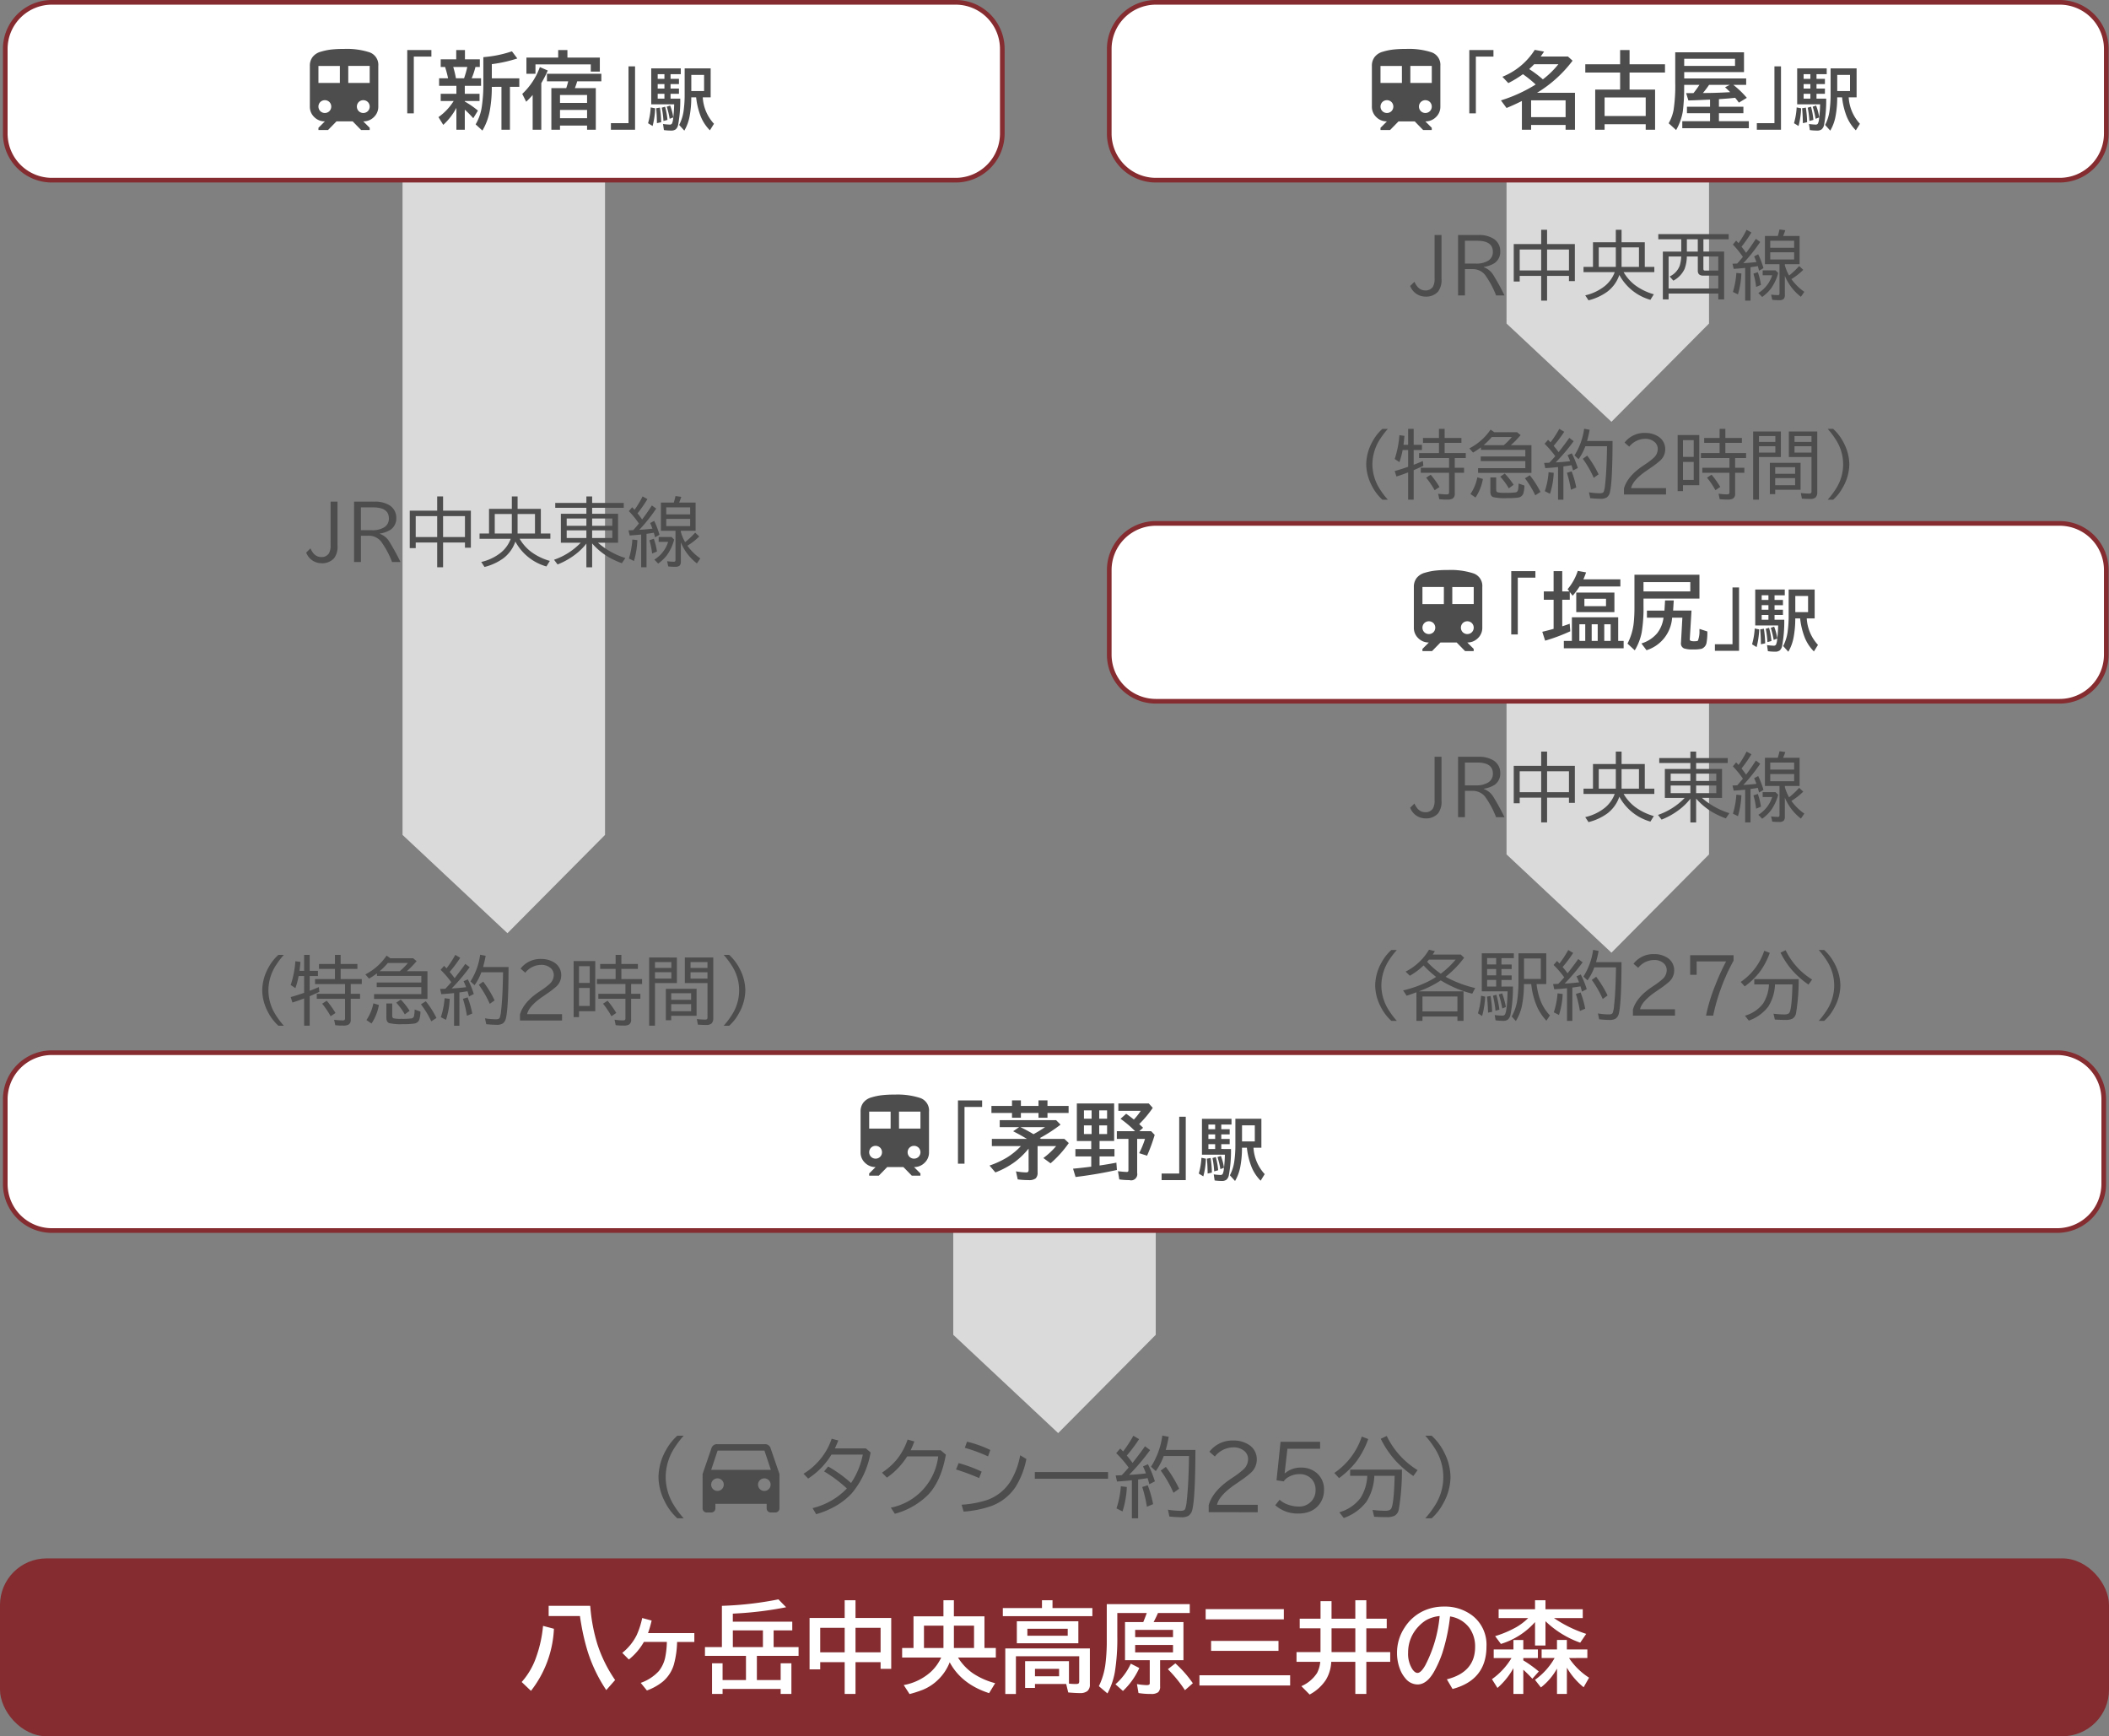 <svg id="グループ_2234" data-name="グループ 2234" xmlns="http://www.w3.org/2000/svg" xmlns:xlink="http://www.w3.org/1999/xlink" width="497.834" height="409.873" viewBox="0 0 497.834 409.873">
  <rect x="0" y="0" width="497.834" height="409.873" fill="#808080" stroke="none"/>
  <defs>
    <clipPath id="clip-path">
      <rect id="長方形_1608" data-name="長方形 1608" width="497.834" height="409.873" fill="none"/>
    </clipPath>
  </defs>
  <path id="パス_43190" data-name="パス 43190" d="M142.818,197.1l-23.033,23.2L95.02,197.1V41.477h47.8Z" fill="#dadada"/>
  <g id="グループ_2233" data-name="グループ 2233">
    <g id="グループ_2232" data-name="グループ 2232" clip-path="url(#clip-path)">
      <rect id="長方形_1598" data-name="長方形 1598" width="235.353" height="41.983" rx="11" transform="translate(1.243 0.551)" fill="#fff"/>
      <path id="長方形_1599" data-name="長方形 1599" d="M11-.55H224.353A11.55,11.55,0,0,1,235.9,11V30.983a11.55,11.55,0,0,1-11.55,11.55H11A11.55,11.55,0,0,1-.55,30.983V11A11.55,11.55,0,0,1,11-.55ZM224.353,41.433a10.462,10.462,0,0,0,10.45-10.45V11A10.462,10.462,0,0,0,224.353.55H11A10.462,10.462,0,0,0,.55,11V30.983A10.462,10.462,0,0,0,11,41.433Z" transform="translate(1.243 0.551)" fill="#842c2f"/>
      <rect id="長方形_1600" data-name="長方形 1600" width="497.834" height="41.983" rx="11" transform="translate(0 367.89)" fill="#842c2f"/>
      <path id="パス_43191" data-name="パス 43191" d="M81.218,11.548a17.421,17.421,0,0,1,6,.8,3.126,3.126,0,0,1,2.08,3.215v9.595a3.34,3.34,0,0,1-1.04,2.481,3.455,3.455,0,0,1-2.505,1.016l1.513,1.513v.52H85.235l-1.984-2.033H79.422l-1.985,2.033H75.168v-.52l1.513-1.513a3.448,3.448,0,0,1-2.5-1.016,3.333,3.333,0,0,1-1.04-2.481V15.566a3.354,3.354,0,0,1,.662-2.127,3.674,3.674,0,0,1,1.914-1.229,14.2,14.2,0,0,1,2.505-.52,27.306,27.306,0,0,1,3-.142m-.992,4.018H75.168v4.018h5.058ZM75.594,26.224a1.54,1.54,0,0,0,2.174,0,1.543,1.543,0,0,0,0-2.127,1.54,1.54,0,0,0-2.174,0,1.54,1.54,0,0,0,0,2.127m6.617-6.641h5.058V15.565H82.211Zm2.458,6.641a1.54,1.54,0,0,0,2.174,0,1.541,1.541,0,0,0,0-2.127,1.54,1.54,0,0,0-2.174,0,1.54,1.54,0,0,0,0,2.127" fill="#4d4d4d"/>
      <path id="パス_43192" data-name="パス 43192" d="M96.132,11.813h5.7V13.36H97.679v13.4H96.132Z" fill="#4d4d4d"/>
      <path id="パス_43193" data-name="パス 43193" d="M109.716,23.965a21.066,21.066,0,0,1,3.1,2.146l-1.1,1.8a23.142,23.142,0,0,0-2-2.021v4.738h-1.983V25.464a14.873,14.873,0,0,1-3.1,4.012L103.5,27.649a13.275,13.275,0,0,0,3.587-3.8h-3.055v-1.7h3.7V20.262h-4.08V18.483h2.119q-.252-1.227-.706-2.677h-1.035v-1.8h3.664V11.813h2.059v2.194h3.51v1.8H112.23a17.007,17.007,0,0,1-.89,2.677h2.214v1.779h-3.838v1.886h3.48v1.7h-3.48Zm-2.727-8.159a24.351,24.351,0,0,1,.638,2.677h1.915a22.808,22.808,0,0,0,.764-2.677Zm9.1,4.7a30.077,30.077,0,0,1-.464,5.559,14.217,14.217,0,0,1-1.75,4.757l-1.6-1.46a11.434,11.434,0,0,0,1.47-4.273,35.829,35.829,0,0,0,.349-5.53V13.495l.589-.058a27.409,27.409,0,0,0,6.159-1.325L122.11,13.8a32.808,32.808,0,0,1-6.013,1.343v3.345h6.487V20.5H120.37V30.627h-2V20.5Z" fill="#4d4d4d"/>
      <path id="パス_43194" data-name="パス 43194" d="M127.776,19.625v11h-2.04V22.419a20.933,20.933,0,0,1-1.528,1.595l-.928-1.847a16.206,16.206,0,0,0,4.157-6.332l1.866.812a25.174,25.174,0,0,1-1.527,2.978m6.168-6.033h7.647V16.9h-2.137V15.2H126.4V17.42h-2.137V13.592h7.5V11.813h2.175ZM135.7,20.8h4.941v9.823h-2.06V29.65h-6.39v.977h-2.04V20.8h3.519c.02-.071.042-.148.068-.232a14.161,14.161,0,0,0,.386-1.373H129.11V17.42h12.839V19.2h-5.7q-.252.842-.5,1.48Zm2.881,1.625h-6.391V24.3h6.391Zm-6.39,5.481h6.391V25.948h-6.391Z" fill="#4d4d4d"/>
      <path id="パス_43195" data-name="パス 43195" d="M148.359,15.67h1.547V30.627h-5.7V29.08h4.157Z" fill="#4d4d4d"/>
      <path id="パス_43196" data-name="パス 43196" d="M152.977,29.087a16.9,16.9,0,0,0,.625-3.727l1.055.211a18.648,18.648,0,0,1-.61,4.172Zm7.6-5.805a31.237,31.237,0,0,1-.515,6.258,1.889,1.889,0,0,1-.547.984,1.718,1.718,0,0,1-1.086.3,12.548,12.548,0,0,1-1.711-.117l-.211-1.438a14.266,14.266,0,0,0,1.539.141.6.6,0,0,0,.578-.25,3.485,3.485,0,0,0,.266-1.078,34.2,34.2,0,0,0,.25-3.453h-5.414V16.149H160.7v1.36h-2.414v1.1h1.985v1.235h-1.985v1.07h1.985v1.234h-1.985v1.133Zm-5.507,5.789q-.024-1.844-.172-3.516l.875-.148a25.746,25.746,0,0,1,.3,3.445Zm.179-10.461h1.594v-1.1H155.25Zm0,2.305h1.594v-1.07H155.25Zm0,2.367h1.594V22.149H155.25Zm1.36,5.281a21.128,21.128,0,0,0-.4-3.14l.782-.235a16.4,16.4,0,0,1,.562,3.117Zm1.468-.515a20.107,20.107,0,0,0-.687-2.86l.8-.273a11.95,11.95,0,0,1,.734,2.8Zm5.1-5.071a23.891,23.891,0,0,1-.406,4.532,10.377,10.377,0,0,1-1.235,3.328l-1.218-1.344a10.17,10.17,0,0,0,1.039-3.25,27.426,27.426,0,0,0,.258-4.094v-6h6.14v6.828h-1.867a10.041,10.041,0,0,0,2.648,6.243l-.961,1.546a9.906,9.906,0,0,1-2.125-3.187,17.368,17.368,0,0,1-1.125-4.6Zm.008-1.484H166.2V17.688h-3.016Z" fill="#4d4d4d"/>
      <path id="パス_43197" data-name="パス 43197" d="M78.038,118.42h1.633v10.364a4.492,4.492,0,0,1-.825,3.016,3.783,3.783,0,0,1-2.982,1.16,3.848,3.848,0,0,1-3.584-2.518l1.006-.988q.9,2.045,2.526,2.045a2.006,2.006,0,0,0,1.839-.885,3.741,3.741,0,0,0,.387-1.933Z" fill="#4d4d4d"/>
      <path id="パス_43198" data-name="パス 43198" d="M83.582,118.421h4.787a6.481,6.481,0,0,1,3.48.807,3.418,3.418,0,0,1,1.693,3.069,3.189,3.189,0,0,1-1.366,2.766,6.544,6.544,0,0,1-2.527.894v.06a4.373,4.373,0,0,1,2.278,1.882,54.086,54.086,0,0,1,2.612,4.778H92.553a21.429,21.429,0,0,0-2.646-4.907,3.754,3.754,0,0,0-2.982-1.3H85.2v6.205H83.582Zm1.616,1.357v5.389h2.6a5.3,5.3,0,0,0,2.87-.671,2.356,2.356,0,0,0,1.126-2.131q0-2.587-3.713-2.587Z" fill="#4d4d4d"/>
      <path id="パス_43199" data-name="パス 43199" d="M103.2,120.551v-3.36h1.391v3.36h6.558V129.3h-1.393v-1.229h-5.165v5.843H103.2v-5.843H98.131v1.323H96.722v-8.843Zm-5.071,6.231h5.07v-4.941h-5.07Zm11.627-4.942h-5.165v4.941h5.165Z" fill="#4d4d4d"/>
      <path id="パス_43200" data-name="パス 43200" d="M122.658,127.186a10.579,10.579,0,0,0,2.775,3.128,13.723,13.723,0,0,0,4.357,2.1l-.808,1.307a12.032,12.032,0,0,1-7.33-5.878,8.291,8.291,0,0,1-2.87,3.979,12.88,12.88,0,0,1-4.41,2.019l-.773-1.178a11.448,11.448,0,0,0,4.667-2.234,7.6,7.6,0,0,0,2.294-3.239H113.2V125.94h2.234v-5.81h5.388v-2.939h1.358v2.939h5.483v5.81h2.252v1.246Zm-1.84-5.844h-4.03v4.6h4.03Zm1.358,4.6h4.107v-4.6h-4.107Z" fill="#4d4d4d"/>
      <path id="パス_43201" data-name="パス 43201" d="M141.151,128.122a17.894,17.894,0,0,0,6.47,3.61l-.833,1.228a20.365,20.365,0,0,1-3.222-1.5,15.527,15.527,0,0,1-3.79-3.179v5.637h-1.359v-5.6a13.992,13.992,0,0,1-2.517,2.5,17.248,17.248,0,0,1-4.28,2.432l-.842-1.108a15.882,15.882,0,0,0,6.3-4.014h-4.684V121.29h6.023v-1.409H131.07v-1.16h7.347v-1.53h1.359v1.53h7.459v1.16h-7.459v1.409h6.118v6.832Zm-2.734-5.723h-4.648v1.728h4.648Zm0,2.8h-4.648v1.813h4.648Zm1.359-1.075h4.761V122.4h-4.761Zm0,2.888h4.761V125.2h-4.761Z" fill="#4d4d4d"/>
      <path id="パス_43202" data-name="パス 43202" d="M150.818,123.585a22.28,22.28,0,0,0-2.371-2.914l.773-.928c.223.23.412.43.566.6a23.323,23.323,0,0,0,1.9-3.154l1.143.636a30.809,30.809,0,0,1-2.337,3.352q.609.765,1.074,1.452.929-1.177,2.311-3.308l1.023.739a38.878,38.878,0,0,1-3.988,5.01q1.582-.087,3.1-.267-.267-.722-.541-1.332l.953-.507a19.7,19.7,0,0,1,1.246,3.275l-1.039.61q-.147-.594-.293-1.092c-.308.058-.8.135-1.469.233l-.257.034v7.888h-1.264v-7.725q-1.7.163-2.707.223l-.283-1.211c.618-.023.99-.041,1.117-.052q.576-.618,1.34-1.564m-2.355,8.267a19.829,19.829,0,0,0,.808-4.485l1.186.136a20.1,20.1,0,0,1-.807,4.934Zm5.475-1.177a17.856,17.856,0,0,0-.636-3.137l1.039-.352a16.4,16.4,0,0,1,.739,3.008Zm1.547-3.91h3.033l.628.618a11.238,11.238,0,0,1-1.736,3.722,10.162,10.162,0,0,1-2.045,1.941l-.9-.936a7.646,7.646,0,0,0,3.258-4.185h-2.243Zm5.233,1.323v4.469a1.3,1.3,0,0,1-.309.988,1.608,1.608,0,0,1-1.048.258,12.618,12.618,0,0,1-1.616-.086l-.267-1.229a12.349,12.349,0,0,0,1.556.121c.206,0,.332-.049.377-.147a.878.878,0,0,0,.043-.326V125.3h-3.437v-6.652h3.034a13.678,13.678,0,0,0,.4-1.547l1.368.189a12.632,12.632,0,0,1-.508,1.358H164.2V125.3h-3.481v.266a10.312,10.312,0,0,0,1,2.415,19.154,19.154,0,0,0,2.38-2.243l.963.9a15.162,15.162,0,0,1-2.8,2.191,12.643,12.643,0,0,0,3.051,3l-.808,1.177a12.179,12.179,0,0,1-3.781-4.924m-3.455-6.651h5.646v-1.659h-5.646Zm0,2.758h5.646v-1.7h-5.646Z" fill="#4d4d4d"/>
      <path id="パス_43203" data-name="パス 43203" d="M123.143,397.07a17.284,17.284,0,0,0,3.444-5.931,29.848,29.848,0,0,0,1.6-7.32l2.569.683a25.643,25.643,0,0,1-5.421,14.659ZM136.9,381.5h-7.387v-2.421h9.8l.057.523a40.3,40.3,0,0,0,1.693,8.693,32.637,32.637,0,0,0,4.137,8.308l-2.091,2.375a35.86,35.86,0,0,1-4.352-9,51.024,51.024,0,0,1-1.546-6.512c-.166-.933-.269-1.587-.307-1.966" fill="#fff"/>
      <path id="パス_43204" data-name="パス 43204" d="M163.9,387.616h-4.069a22.129,22.129,0,0,1-.773,5.376,8.422,8.422,0,0,1-2.579,3.966,13.015,13.015,0,0,1-3.773,2.113l-1.466-1.8a10.476,10.476,0,0,0,4.272-2.773,7.748,7.748,0,0,0,1.49-3.137,20.1,20.1,0,0,0,.409-3.75h-5.421a14.365,14.365,0,0,1-3.546,4.148l-1.557-1.568a12.411,12.411,0,0,0,3.4-4.183,19.357,19.357,0,0,0,1.307-4.044l2.227.6a25.611,25.611,0,0,1-.852,2.955H163.9Z" fill="#fff"/>
      <path id="パス_43205" data-name="パス 43205" d="M176.089,396.605V390.9h-9.682v-2.069h4v-9.739l.772-.033a80.028,80.028,0,0,0,12.569-1.5l1.819,1.864a83.782,83.782,0,0,1-11.8,1.466l-.784.046v1.886h14.035v2.068h-4.4v3.943h5.887V390.9h-9.842v5.705h5.615V392.65h2.534v7.239h-2.534V398.7H170.567v1.193h-2.489V392.65h2.489v3.955Zm4-11.717h-7.1v3.943h7.1Z" fill="#fff"/>
      <path id="パス_43206" data-name="パス 43206" d="M199.387,381.945v-4.17h2.557v4.17h8.432v12.023h-2.511v-1.579h-5.921v7.5h-2.557v-7.5h-5.773v1.7H191.1V381.945Zm-5.773,8.114h5.773v-5.784h-5.773Zm14.251-5.784h-5.921v5.784h5.921Z" fill="#fff"/>
      <path id="パス_43207" data-name="パス 43207" d="M226.15,391.3a12.483,12.483,0,0,0,3.477,3.694,17.282,17.282,0,0,0,5.284,2.352L233.48,399.7q-6.523-2.115-9.3-7.285a11.552,11.552,0,0,1-2.773,4.149,11.2,11.2,0,0,1-3.625,2.363,27.606,27.606,0,0,1-3.08.988l-1.375-2.125a12.966,12.966,0,0,0,6.42-3.135,10.789,10.789,0,0,0,2.421-3.353h-9.217v-2.262h2.683V381.57h7.068v-3.8h2.466v3.8h7.217v7.466h2.682V391.3Zm-3.444-7.535h-4.6v5.273h4.6Zm2.466,5.273h4.751v-5.273h-4.751Z" fill="#fff"/>
      <path id="パス_43208" data-name="パス 43208" d="M248.447,379.616h9.41v1.909H236.719v-1.909h9.239v-1.841h2.489Zm3.227,17.92H244.31v.933h-2.329V392.15h10.352v5.3a14.068,14.068,0,0,0,1.625.09c.379,0,.611-.063.694-.192a.89.89,0,0,0,.1-.489v-5.864H239.81v8.9H237.3V389.15h19.968v8.477a1.954,1.954,0,0,1-.6,1.592,2.782,2.782,0,0,1-1.795.466q-.933,0-2.716-.149Zm2.875-9.614H240.026v-5.193h14.523Zm-12.034-1.772h9.523V384.5h-9.523ZM250,393.968H244.31v1.75H250Z" fill="#fff"/>
      <path id="パス_43209" data-name="パス 43209" d="M272.312,382.922h7.045v9h-5.511v6.193a1.731,1.731,0,0,1-.466,1.375,2.726,2.726,0,0,1-1.716.4,17.72,17.72,0,0,1-2.921-.216l-.363-2.113a15.18,15.18,0,0,0,2.137.238,1.58,1.58,0,0,0,.75-.1.543.543,0,0,0,.135-.443v-5.329h-5.84v-9h4.306q.354-.83.83-2.148h-6.955v5.353a49.992,49.992,0,0,1-.579,8.591,16.762,16.762,0,0,1-1.75,5.046l-2.023-1.716a16.8,16.8,0,0,0,1.556-5.274,44.233,44.233,0,0,0,.308-5.738v-8.352h19.592v2.09h-7.5q-.443,1.023-1.034,2.148M263.3,397.605a14.174,14.174,0,0,0,3.625-4.864l2.012,1.023a17.068,17.068,0,0,1-3.864,5.421Zm13.592-12.842h-8.933v1.717h8.933Zm-8.933,5.318h8.933V388.32h-8.933ZM279.71,399a31.9,31.9,0,0,0-4.034-4.955l1.772-1.375a27.11,27.11,0,0,1,4.126,4.693Z" fill="#fff"/>
      <path id="パス_43210" data-name="パス 43210" d="M283.131,395.48h21.41V397.9h-21.41Zm1.466-15.614h18.456v2.42H284.6Zm1.284,7.5h15.91v2.353h-15.91Z" fill="#fff"/>
      <path id="パス_43211" data-name="パス 43211" d="M311.713,382.127v-4.148h2.6v4.148h5.613v-4.352h2.6v4.352h4.818v2.261h-4.818v5.626h5.636V392.3h-5.636v7.591h-2.6V392.3h-5.682a8.985,8.985,0,0,1-1.3,4.319,10.487,10.487,0,0,1-3.8,3.409l-1.954-1.978a8.37,8.37,0,0,0,3.693-3.091,6.813,6.813,0,0,0,.762-2.659h-5.6v-2.284h5.66v-5.626H306.8v-2.261Zm8.216,2.261h-5.613v5.626h5.613Z" fill="#fff"/>
      <path id="パス_43212" data-name="パス 43212" d="M341.533,396.435q6.671-1.683,6.671-7.649a7.486,7.486,0,0,0-1.342-4.477,6.96,6.96,0,0,0-4.568-2.716,44.381,44.381,0,0,1-1.829,8.637,25.894,25.894,0,0,1-1.978,4.443q-1.705,2.976-3.875,2.977a3.735,3.735,0,0,1-2.875-1.455,7.215,7.215,0,0,1-1.307-2.261,10.453,10.453,0,0,1-.66-3.739,10.675,10.675,0,0,1,1.785-5.966,10.558,10.558,0,0,1,4.693-4.045,11.357,11.357,0,0,1,4.614-.921,10.612,10.612,0,0,1,6.659,2.1,8.667,8.667,0,0,1,3.365,7.307q0,7.922-8.012,10.047Zm-1.7-14.933a7.894,7.894,0,0,0-3.363,1.079,9.012,9.012,0,0,0-1.717,1.478,8.756,8.756,0,0,0-2.363,6.056,6.739,6.739,0,0,0,1,3.933q.613.875,1.215.875.819,0,1.841-1.807a31.318,31.318,0,0,0,3.387-11.614" fill="#fff"/>
      <path id="パス_43213" data-name="パス 43213" d="M357.25,393.8a17.394,17.394,0,0,1-3.772,4.671l-1.3-2.069a16.435,16.435,0,0,0,4.614-4.989h-4.2v-2.022h4.659v-2.24h2.33v2.24h3.443v2.022H359.58v.546a30.1,30.1,0,0,1,3.659,2.625l-1.523,1.716a29.576,29.576,0,0,0-2.136-2.125v5.716h-2.33Zm9.568-11.82a29.674,29.674,0,0,0,7.615,3.728l-1.42,2.08a22.892,22.892,0,0,1-8.2-5.068v5.738h-2.465v-5.534a17.652,17.652,0,0,1-8.058,5.159l-1.363-1.841a25.037,25.037,0,0,0,5.034-2.137,14.1,14.1,0,0,0,2.773-2.125h-6.978v-2.09h8.592v-2.114h2.465v2.114h8.8v2.09Zm3.558,9.433a16.059,16.059,0,0,0,4.728,4.637l-1.285,2.261a16.734,16.734,0,0,1-3.955-4.626v6.206h-2.329V393.9a14.663,14.663,0,0,1-3.8,4.454l-1.4-1.8a15.9,15.9,0,0,0,4.637-5.148h-3.069v-2.022h3.626v-2.24h2.329v2.24h4.842v2.022Z" fill="#fff"/>
      <path id="パス_43214" data-name="パス 43214" d="M403.418,201.7l-23.033,23.2L355.62,201.7V145.564h47.8Z" fill="#dadada"/>
      <path id="パス_43215" data-name="パス 43215" d="M403.418,76.373l-23.033,23.2-24.765-23.2V34.94h47.8Z" fill="#dadada"/>
      <path id="パス_43216" data-name="パス 43216" d="M272.817,315.11l-23.033,23.2-24.765-23.2V287.2h47.8Z" fill="#dadada"/>
      <rect id="長方形_1601" data-name="長方形 1601" width="235.354" height="41.983" rx="11" transform="translate(261.842 0.551)" fill="#fff"/>
      <path id="長方形_1602" data-name="長方形 1602" d="M11-.55H224.354A11.55,11.55,0,0,1,235.9,11V30.983a11.55,11.55,0,0,1-11.55,11.55H11A11.55,11.55,0,0,1-.55,30.983V11A11.55,11.55,0,0,1,11-.55ZM224.354,41.433a10.462,10.462,0,0,0,10.45-10.45V11A10.462,10.462,0,0,0,224.354.55H11A10.462,10.462,0,0,0,.55,11V30.983A10.462,10.462,0,0,0,11,41.433Z" transform="translate(261.842 0.551)" fill="#842c2f"/>
      <path id="パス_43217" data-name="パス 43217" d="M331.919,11.548a17.421,17.421,0,0,1,6,.8A3.126,3.126,0,0,1,340,15.566v9.595a3.337,3.337,0,0,1-1.041,2.481,3.453,3.453,0,0,1-2.505,1.016l1.513,1.513v.52h-2.034l-1.984-2.033h-3.828l-1.986,2.033H325.87v-.52l1.513-1.513a3.447,3.447,0,0,1-2.505-1.016,3.333,3.333,0,0,1-1.041-2.481V15.566a3.349,3.349,0,0,1,.663-2.127,3.67,3.67,0,0,1,1.914-1.229,14.173,14.173,0,0,1,2.5-.52,27.332,27.332,0,0,1,3-.142m-.992,4.018H325.87v4.018h5.057ZM326.3,26.224a1.54,1.54,0,0,0,2.174,0,1.543,1.543,0,0,0,0-2.127,1.54,1.54,0,0,0-2.174,0,1.541,1.541,0,0,0,0,2.127m6.617-6.641h5.057V15.565h-5.057Zm2.458,6.641a1.539,1.539,0,0,0,2.173,0,1.541,1.541,0,0,0,0-2.127,1.539,1.539,0,0,0-2.173,0,1.538,1.538,0,0,0,0,2.127" fill="#4d4d4d"/>
      <path id="パス_43218" data-name="パス 43218" d="M346.833,11.813h5.7V13.36H348.38v13.4h-1.547Z" fill="#4d4d4d"/>
      <path id="パス_43219" data-name="パス 43219" d="M362.815,21.906h8.962v8.721h-2.214V29.5h-8.141v1.132h-2.175V23.84l-.232.116q-1.76.87-3.394,1.537L354.3,23.7a35.2,35.2,0,0,0,8.2-3.751,27.365,27.365,0,0,0-3.006-2.436,25.374,25.374,0,0,1-3.452,2.1l-1.4-1.489a16.131,16.131,0,0,0,7.638-6.352l2.2.4q-.523.792-.8,1.17h6.439l1.092.985a29.8,29.8,0,0,1-8.2,7.464Zm1.383-3.171a20.89,20.89,0,0,0,3.664-3.577h-5.714q-.494.522-1.18,1.15a27.574,27.574,0,0,1,3.23,2.427m-2.776,8.924h8.141V23.686h-8.141Z" fill="#4d4d4d"/>
      <path id="パス_43220" data-name="パス 43220" d="M384.664,21.142h6.023v9.485h-2.214v-1.3h-9.706v1.3h-2.214V21.142h5.878V17.12h-8.218V15.178h8.218V11.813h2.233v3.365h8.363V17.12h-8.363Zm3.809,1.867h-9.706v4.379h9.706Z" fill="#4d4d4d"/>
      <path id="パス_43221" data-name="パス 43221" d="M405.759,23.405v1.789h5.773v1.527h-5.773v1.886h7.058v1.662h-15.71V28.607h6.555V26.721H398.21V25.194h5.452V23.511l-1.944.087q-1.4.069-3.17.117l-.532-1.731h.957c.239,0,.5,0,.783-.01q.735-.918,1.4-1.943h-3.6c0,.155,0,.352-.01.59a43.229,43.229,0,0,1-.318,5.7,13.12,13.12,0,0,1-1.576,4.379l-1.76-1.6a10.013,10.013,0,0,0,1.151-3.085,38.31,38.31,0,0,0,.4-6.583V12.345h16.232v4.679H397.561v1.5h14.628v1.508h-3.036a21.774,21.774,0,0,1,3.19,3.065l-1.875,1.131q-.511-.7-.879-1.141c-.078.007-.174.016-.29.029q-1.1.126-2.863.242Zm3.8-9.532h-12v1.682h12Zm-1.237,6.158H403.43a20.756,20.756,0,0,1-1.451,1.924h.213q2.862,0,6.217-.2-.551-.57-1.209-1.151Z" fill="#4d4d4d"/>
      <path id="パス_43222" data-name="パス 43222" d="M418.86,15.67h1.547V30.627h-5.7V29.08h4.157Z" fill="#4d4d4d"/>
      <path id="パス_43223" data-name="パス 43223" d="M423.478,29.087a16.9,16.9,0,0,0,.625-3.727l1.055.211a18.648,18.648,0,0,1-.61,4.172Zm7.6-5.805a31.236,31.236,0,0,1-.515,6.258,1.889,1.889,0,0,1-.547.984,1.717,1.717,0,0,1-1.086.3,12.547,12.547,0,0,1-1.711-.117l-.211-1.438a14.265,14.265,0,0,0,1.539.141.6.6,0,0,0,.578-.25,3.485,3.485,0,0,0,.266-1.078,34.188,34.188,0,0,0,.25-3.453h-5.414V16.149H431.2v1.36H428.79v1.1h1.985v1.235H428.79v1.07h1.985v1.234H428.79v1.133Zm-5.507,5.789q-.024-1.844-.172-3.516l.875-.148a25.746,25.746,0,0,1,.3,3.445Zm.179-10.461h1.594v-1.1h-1.594Zm0,2.305h1.594v-1.07h-1.594Zm0,2.367h1.594V22.149h-1.594Zm1.36,5.281a21.131,21.131,0,0,0-.4-3.14l.782-.235a16.4,16.4,0,0,1,.562,3.117Zm1.468-.515a20.1,20.1,0,0,0-.687-2.86l.8-.273a11.949,11.949,0,0,1,.734,2.8Zm5.1-5.071a23.891,23.891,0,0,1-.406,4.532,10.378,10.378,0,0,1-1.235,3.328l-1.218-1.344a10.17,10.17,0,0,0,1.039-3.25,27.426,27.426,0,0,0,.258-4.094v-6h6.14v6.828h-1.867a10.041,10.041,0,0,0,2.648,6.243l-.961,1.546a9.906,9.906,0,0,1-2.125-3.187,17.368,17.368,0,0,1-1.125-4.6Zm.008-1.484H436.7V17.688h-3.016Z" fill="#4d4d4d"/>
      <rect id="長方形_1603" data-name="長方形 1603" width="235.354" height="41.983" rx="11" transform="translate(261.842 123.563)" fill="#fff"/>
      <path id="長方形_1604" data-name="長方形 1604" d="M11-.55H224.354A11.55,11.55,0,0,1,235.9,11V30.983a11.55,11.55,0,0,1-11.55,11.55H11A11.55,11.55,0,0,1-.55,30.983V11A11.55,11.55,0,0,1,11-.55ZM224.354,41.433a10.462,10.462,0,0,0,10.45-10.45V11A10.462,10.462,0,0,0,224.354.55H11A10.462,10.462,0,0,0,.55,11V30.983A10.462,10.462,0,0,0,11,41.433Z" transform="translate(261.842 123.563)" fill="#842c2f"/>
      <path id="パス_43224" data-name="パス 43224" d="M341.82,134.56a17.417,17.417,0,0,1,6,.8,3.124,3.124,0,0,1,2.08,3.214v9.6a3.34,3.34,0,0,1-1.04,2.481,3.452,3.452,0,0,1-2.505,1.017l1.513,1.512v.52h-2.034l-1.984-2.032h-3.829l-1.985,2.032H335.77v-.52l1.513-1.512a3.445,3.445,0,0,1-2.5-1.017,3.333,3.333,0,0,1-1.04-2.481v-9.6a3.354,3.354,0,0,1,.662-2.127,3.674,3.674,0,0,1,1.914-1.229,14.2,14.2,0,0,1,2.505-.52,27.307,27.307,0,0,1,3-.142m-.992,4.018H335.77V142.6h5.058ZM336.2,149.236a1.54,1.54,0,0,0,2.174,0,1.543,1.543,0,0,0,0-2.127,1.543,1.543,0,0,0-2.174,0,1.54,1.54,0,0,0,0,2.127m6.617-6.641h5.058v-4.018h-5.058Zm2.458,6.641a1.54,1.54,0,0,0,2.174,0,1.541,1.541,0,0,0,0-2.127,1.543,1.543,0,0,0-2.174,0,1.541,1.541,0,0,0,0,2.127" fill="#4d4d4d"/>
      <path id="パス_43225" data-name="パス 43225" d="M356.734,134.824h5.7v1.547h-4.157v13.4h-1.547Z" fill="#4d4d4d"/>
      <path id="パス_43226" data-name="パス 43226" d="M366.731,139.62v-4.795h2.04v4.795h1.682l-.416-.532a12.781,12.781,0,0,0,2.4-4.321l1.963.357q-.271.8-.639,1.644h8.731v1.683h-9.63a16.422,16.422,0,0,1-1.634,2.184l-.677-.88v1.827h-1.778v6.266q.8-.252,1.76-.6l.134,1.779a42.963,42.963,0,0,1-5.935,2.215l-.668-2.1q.87-.193,2.669-.687v-6.874H364.42V139.62Zm15.246,6.111V151.3h1.286v1.74H369.148V151.3h1.9v-5.568Zm-9.9-5.84h9.01V144.5h-9.01Zm.734,11.408H374.2v-3.925h-1.383Zm6.294-9.958H374v1.76h5.1Zm-3.384,9.958h1.421v-3.925h-1.421Zm4.477-3.925H378.69V151.3H380.2Z" fill="#4d4d4d"/>
      <path id="パス_43227" data-name="パス 43227" d="M401.159,135.676V141.3H387.952v1.74a35.246,35.246,0,0,1-.425,6.256,13.1,13.1,0,0,1-1.635,4.225l-1.721-1.586a13.763,13.763,0,0,0,1.49-5.037,34.768,34.768,0,0,0,.154-3.519v-7.705Zm-6.217,8.459h4.341l-.4,6.613-.01.1a.4.4,0,0,0,.213.425,2.407,2.407,0,0,0,.9.106q.676,0,.811-.144a5.851,5.851,0,0,0,.359-2.407l.018-.359,1.847.6a13.211,13.211,0,0,1-.174,2.571,1.86,1.86,0,0,1-1.16,1.509,7.806,7.806,0,0,1-1.991.164,6.229,6.229,0,0,1-2.2-.251,1.244,1.244,0,0,1-.7-1.257c0-.046,0-.106.01-.184l.318-5.8h-2.417a8.661,8.661,0,0,1-6.042,7.675l-1.209-1.6a7.788,7.788,0,0,0,3.743-2.437,7.52,7.52,0,0,0,1.459-3.519l.019-.115h-3.915v-1.683H392.9l.144-2.4h2.05Zm4.06-6.719H387.951v2.2H399Z" fill="#4d4d4d"/>
      <path id="パス_43228" data-name="パス 43228" d="M408.96,138.682h1.547v14.957h-5.7v-1.547h4.157Z" fill="#4d4d4d"/>
      <path id="パス_43229" data-name="パス 43229" d="M413.578,152.1a16.9,16.9,0,0,0,.625-3.727l1.055.211a18.661,18.661,0,0,1-.609,4.172Zm7.6-5.8a31.22,31.22,0,0,1-.516,6.258,1.888,1.888,0,0,1-.546.984,1.719,1.719,0,0,1-1.086.3,12.536,12.536,0,0,1-1.711-.117l-.211-1.437a14.438,14.438,0,0,0,1.539.14.606.606,0,0,0,.578-.25,3.544,3.544,0,0,0,.266-1.078q.2-1.6.25-3.453h-5.415v-8.477H421.3v1.36h-2.414v1.1h1.984v1.235h-1.984v1.07h1.984v1.234h-1.984v1.133Zm-5.508,5.789q-.022-1.843-.172-3.515l.875-.149a25.783,25.783,0,0,1,.3,3.446Zm.18-10.461h1.594v-1.1h-1.594Zm0,2.305h1.594v-1.07h-1.594Zm0,2.367h1.594v-1.133h-1.594Zm1.359,5.282a21.152,21.152,0,0,0-.4-3.141l.781-.234a16.379,16.379,0,0,1,.563,3.117Zm1.469-.516a20.2,20.2,0,0,0-.687-2.859l.8-.274a11.952,11.952,0,0,1,.735,2.8Zm5.1-5.07a23.811,23.811,0,0,1-.407,4.531,10.408,10.408,0,0,1-1.234,3.328l-1.219-1.344a10.146,10.146,0,0,0,1.039-3.25,27.427,27.427,0,0,0,.258-4.094v-6h6.141v6.829h-1.867a10.029,10.029,0,0,0,2.648,6.242l-.961,1.547a9.889,9.889,0,0,1-2.125-3.188,17.37,17.37,0,0,1-1.125-4.6Zm.007-1.485H426.8V140.7h-3.016Z" fill="#4d4d4d"/>
      <rect id="長方形_1605" data-name="長方形 1605" width="495.35" height="41.983" rx="11" transform="translate(1.243 248.509)" fill="#fff"/>
      <path id="長方形_1606" data-name="長方形 1606" d="M11-.55H484.35A11.55,11.55,0,0,1,495.9,11V30.983a11.55,11.55,0,0,1-11.55,11.55H11A11.55,11.55,0,0,1-.55,30.983V11A11.55,11.55,0,0,1,11-.55ZM484.35,41.433a10.462,10.462,0,0,0,10.45-10.45V11A10.462,10.462,0,0,0,484.35.55H11A10.462,10.462,0,0,0,.55,11V30.983A10.462,10.462,0,0,0,11,41.433Z" transform="translate(1.243 248.509)" fill="#842c2f"/>
      <path id="パス_43230" data-name="パス 43230" d="M211.217,258.4a17.417,17.417,0,0,1,6,.8,3.124,3.124,0,0,1,2.08,3.214v9.6a3.343,3.343,0,0,1-1.04,2.481,3.455,3.455,0,0,1-2.5,1.016l1.513,1.512v.52h-2.034l-1.984-2.032h-3.829l-1.985,2.032h-2.269v-.52l1.513-1.512a3.448,3.448,0,0,1-2.5-1.016,3.336,3.336,0,0,1-1.04-2.481v-9.6a3.354,3.354,0,0,1,.662-2.127,3.687,3.687,0,0,1,1.914-1.229,14.11,14.11,0,0,1,2.505-.519,27.033,27.033,0,0,1,3-.143m-.992,4.018h-5.058v4.018h5.058Zm-4.632,10.659a1.543,1.543,0,0,0,2.174,0,1.543,1.543,0,0,0,0-2.127,1.54,1.54,0,0,0-2.174,0,1.541,1.541,0,0,0,0,2.127m6.617-6.642h5.058v-4.018H212.21Zm2.458,6.642a1.543,1.543,0,0,0,2.174,0,1.54,1.54,0,0,0,0-2.127,1.54,1.54,0,0,0-2.174,0,1.541,1.541,0,0,0,0,2.127" fill="#4d4d4d"/>
      <path id="パス_43231" data-name="パス 43231" d="M226.131,259.77h5.7v1.547h-4.157v13.4h-1.547Z" fill="#4d4d4d"/>
      <path id="パス_43232" data-name="パス 43232" d="M242.8,271.148a17.776,17.776,0,0,1-3.239,3.143,19.853,19.853,0,0,1-4.6,2.484l-1.383-1.624a21.162,21.162,0,0,0,4.177-1.933,16.327,16.327,0,0,0,3.229-2.659h-6.854v-1.7h8.285q-1.509-.907-3.258-1.807l1.411-.967h-4.583v-1.644H249.3l1.044,1.054a35.612,35.612,0,0,1-4.892,3.171l.164.106.145.087h5.492l1.034.987a25.892,25.892,0,0,1-4.3,4.776l-1.7-1.248a17.818,17.818,0,0,0,3.017-2.813h-4.38v6.2a1.87,1.87,0,0,1-.444,1.422,2.593,2.593,0,0,1-1.683.4,18.707,18.707,0,0,1-2.562-.164l-.415-1.9a15.269,15.269,0,0,0,2.377.251q.417,0,.523-.183a.956.956,0,0,0,.087-.484Zm-3.916-10.073v-1.306h2.1v1.306h4.158v-1.306h2.117v1.306h4.988v1.662h-4.988v1.132h-2.117v-1.132h-4.158v1.132h-2.1v-1.132H234.03v-1.662Zm5.076,6.671q1.344-.725,2.736-1.663h-5.83a32.707,32.707,0,0,1,3.094,1.663" fill="#4d4d4d"/>
      <path id="パス_43233" data-name="パス 43233" d="M262.995,260.486v8.865h-3.442v1.9h3.519V273h-3.519v2.136l.523-.077q1.382-.2,3.45-.59l.126,1.721q-4.581,1.026-9.763,1.663l-.591-1.963q2.212-.2,4.186-.464l.107-.019V273H253.85v-1.741h3.741v-1.9h-3.4v-8.865Zm-7.126,3.6h1.809V262.13h-1.809Zm0,3.625h1.809v-2.04h-1.809Zm5.463-5.579h-1.855v1.953h1.855Zm0,3.539h-1.855v2.04h1.855Zm7.581-.31q.308.281.918.87l-.91.813h2.813l.832.87a40.445,40.445,0,0,1-1.8,4.911l-1.865-.6a20.623,20.623,0,0,0,1.382-3.364H268.43v8.034a1.454,1.454,0,0,1-1.838,1.692,16.738,16.738,0,0,1-2.378-.164l-.319-1.944a20.431,20.431,0,0,0,2.069.184c.179,0,.3-.041.346-.125a.859.859,0,0,0,.059-.367v-7.31h-2.736v-1.817h4.312a24.808,24.808,0,0,0-3.442-2.93l1.334-1.189c.528.368,1.136.822,1.818,1.363a14.634,14.634,0,0,0,1.624-2.059H263.99v-1.74h7.174l.947,1.044a25.572,25.572,0,0,1-3.2,3.828" fill="#4d4d4d"/>
      <path id="パス_43234" data-name="パス 43234" d="M278.358,263.627H279.9v14.956h-5.7v-1.547h4.157Z" fill="#4d4d4d"/>
      <path id="パス_43235" data-name="パス 43235" d="M282.976,277.044a16.9,16.9,0,0,0,.625-3.726l1.055.211a18.6,18.6,0,0,1-.61,4.172Zm7.6-5.8a31.289,31.289,0,0,1-.516,6.257,1.892,1.892,0,0,1-.547.985,1.718,1.718,0,0,1-1.086.3,12.4,12.4,0,0,1-1.711-.118l-.211-1.437a14.267,14.267,0,0,0,1.539.141.6.6,0,0,0,.578-.25,3.493,3.493,0,0,0,.266-1.079,34.176,34.176,0,0,0,.25-3.453h-5.414v-8.476H290.7v1.359h-2.415v1.1h1.985V267.8h-1.985v1.07h1.985v1.235h-1.985v1.133Zm-5.508,5.789q-.024-1.845-.172-3.516l.875-.148a25.939,25.939,0,0,1,.3,3.445Zm.179-10.461h1.594v-1.1h-1.594Zm0,2.3h1.594V267.8h-1.594Zm0,2.368h1.594v-1.133h-1.594Zm1.36,5.281a21.025,21.025,0,0,0-.4-3.141l.782-.234a16.372,16.372,0,0,1,.562,3.117Zm1.469-.516a20.193,20.193,0,0,0-.688-2.859l.8-.274a11.963,11.963,0,0,1,.734,2.8Zm5.1-5.07a23.888,23.888,0,0,1-.406,4.531,10.368,10.368,0,0,1-1.235,3.328l-1.218-1.343a10.145,10.145,0,0,0,1.039-3.25,27.445,27.445,0,0,0,.258-4.094v-6h6.14v6.828H295.89a10.04,10.04,0,0,0,2.648,6.242l-.96,1.547a9.889,9.889,0,0,1-2.125-3.188,17.283,17.283,0,0,1-1.125-4.6Zm.008-1.484H296.2v-3.8h-3.016Z" fill="#4d4d4d"/>
      <path id="パス_43236" data-name="パス 43236" d="M338.637,178.654h1.633v10.364a4.5,4.5,0,0,1-.825,3.017,3.783,3.783,0,0,1-2.982,1.16,3.848,3.848,0,0,1-3.584-2.518l1.006-.988q.9,2.045,2.526,2.045a2.006,2.006,0,0,0,1.839-.885,3.746,3.746,0,0,0,.387-1.933Z" fill="#4d4d4d"/>
      <path id="パス_43237" data-name="パス 43237" d="M344.18,178.654h4.787a6.471,6.471,0,0,1,3.48.808,3.416,3.416,0,0,1,1.693,3.068,3.191,3.191,0,0,1-1.366,2.767,6.56,6.56,0,0,1-2.527.894v.06a4.373,4.373,0,0,1,2.278,1.882,54.089,54.089,0,0,1,2.612,4.778h-1.986A21.429,21.429,0,0,0,350.505,188a3.754,3.754,0,0,0-2.982-1.3H345.8v6.205H344.18Zm1.616,1.358V185.4h2.6a5.3,5.3,0,0,0,2.87-.67A2.357,2.357,0,0,0,352.4,182.6q0-2.588-3.713-2.587Z" fill="#4d4d4d"/>
      <path id="パス_43238" data-name="パス 43238" d="M363.8,180.785v-3.36h1.392v3.36h6.557v8.749h-1.392V188.3h-5.165v5.844H363.8V188.3h-5.07v1.323h-1.409v-8.843Zm-5.07,6.231h5.07v-4.941h-5.07Zm11.627-4.941h-5.165v4.941h5.165Z" fill="#4d4d4d"/>
      <path id="パス_43239" data-name="パス 43239" d="M383.256,187.419a10.588,10.588,0,0,0,2.776,3.129,13.711,13.711,0,0,0,4.357,2.1l-.809,1.306a12.035,12.035,0,0,1-7.33-5.878,8.3,8.3,0,0,1-2.87,3.979,12.912,12.912,0,0,1-4.409,2.02l-.773-1.178a11.5,11.5,0,0,0,4.667-2.234,7.617,7.617,0,0,0,2.294-3.241h-7.365v-1.246h2.235v-5.808h5.387v-2.94h1.359v2.94h5.482v5.808h2.252v1.246Zm-1.84-5.843h-4.03v4.6h4.03Zm1.359,4.6h4.107v-4.6h-4.107Z" fill="#4d4d4d"/>
      <path id="パス_43240" data-name="パス 43240" d="M401.749,188.357a17.883,17.883,0,0,0,6.471,3.609l-.833,1.229a20.509,20.509,0,0,1-3.223-1.5,15.59,15.59,0,0,1-3.79-3.18v5.638h-1.358v-5.6a14.035,14.035,0,0,1-2.518,2.5,17.21,17.21,0,0,1-4.279,2.432l-.843-1.109a15.893,15.893,0,0,0,6.3-4.012h-4.683v-6.832h6.023v-1.41h-7.348v-1.161h7.348v-1.529h1.358v1.529h7.459v1.161h-7.459v1.41h6.119v6.832Zm-2.733-5.724h-4.648v1.728h4.648Zm0,2.8h-4.648v1.812h4.648Zm1.358-1.074h4.761v-1.728h-4.761Zm0,2.886h4.761v-1.812h-4.761Z" fill="#4d4d4d"/>
      <path id="パス_43241" data-name="パス 43241" d="M411.416,183.819a22.206,22.206,0,0,0-2.371-2.913l.774-.928c.222.228.412.43.566.6a23.428,23.428,0,0,0,1.9-3.154l1.143.636a30.771,30.771,0,0,1-2.338,3.351q.609.765,1.074,1.453.93-1.178,2.312-3.309l1.022.739a38.824,38.824,0,0,1-3.987,5.011q1.583-.087,3.1-.267-.267-.722-.541-1.332l.953-.506a19.856,19.856,0,0,1,1.246,3.273l-1.039.61q-.147-.593-.293-1.091-.463.086-1.469.232l-.258.034v7.89H411.95v-7.726q-1.7.163-2.707.223l-.284-1.211c.619-.024.991-.04,1.118-.052q.574-.619,1.339-1.564m-2.354,8.267a19.819,19.819,0,0,0,.808-4.486l1.186.138a20.077,20.077,0,0,1-.808,4.932Zm5.474-1.177a17.939,17.939,0,0,0-.635-3.137l1.039-.353a16.627,16.627,0,0,1,.739,3.008ZM416.083,187h3.034l.628.62a11.2,11.2,0,0,1-1.737,3.72,10.114,10.114,0,0,1-2.045,1.943l-.894-.937a7.646,7.646,0,0,0,3.258-4.185h-2.244Zm5.234,1.324v4.468a1.3,1.3,0,0,1-.31.989,1.607,1.607,0,0,1-1.048.257,12.667,12.667,0,0,1-1.616-.085l-.266-1.229a12.5,12.5,0,0,0,1.555.12c.206,0,.332-.049.378-.145a.912.912,0,0,0,.043-.328v-6.832h-3.437v-6.651h3.034a14.187,14.187,0,0,0,.4-1.547l1.367.19a12.357,12.357,0,0,1-.508,1.357H424.8v6.651h-3.48v.267a10.348,10.348,0,0,0,1,2.415,19.08,19.08,0,0,0,2.38-2.243l.963.9a15.332,15.332,0,0,1-2.8,2.192,12.677,12.677,0,0,0,3.051,3l-.808,1.177a12.179,12.179,0,0,1-3.781-4.924m-3.455-6.652h5.646v-1.658h-5.646Zm0,2.759h5.646v-1.7h-5.646Z" fill="#4d4d4d"/>
      <path id="パス_43242" data-name="パス 43242" d="M338.637,55.479h1.633V65.843a4.492,4.492,0,0,1-.825,3.016,3.78,3.78,0,0,1-2.982,1.161,3.848,3.848,0,0,1-3.584-2.518l1.006-.988q.9,2.044,2.526,2.045a2.006,2.006,0,0,0,1.839-.885,3.748,3.748,0,0,0,.387-1.934Z" fill="#4d4d4d"/>
      <path id="パス_43243" data-name="パス 43243" d="M344.18,55.479h4.787a6.48,6.48,0,0,1,3.48.808,3.417,3.417,0,0,1,1.693,3.068,3.191,3.191,0,0,1-1.366,2.767,6.56,6.56,0,0,1-2.527.894v.06a4.373,4.373,0,0,1,2.278,1.882,54.086,54.086,0,0,1,2.612,4.778h-1.986a21.429,21.429,0,0,0-2.646-4.907,3.754,3.754,0,0,0-2.982-1.3H345.8v6.205H344.18Zm1.616,1.358v5.388h2.6a5.3,5.3,0,0,0,2.87-.67,2.356,2.356,0,0,0,1.126-2.131q0-2.587-3.713-2.587Z" fill="#4d4d4d"/>
      <path id="パス_43244" data-name="パス 43244" d="M363.8,57.61V54.25h1.392v3.36h6.557v8.749h-1.392V65.13h-5.165v5.843H363.8V65.13h-5.07v1.323h-1.409V57.61Zm-5.07,6.231h5.07V58.9h-5.07ZM370.357,58.9h-5.165V63.84h5.165Z" fill="#4d4d4d"/>
      <path id="パス_43245" data-name="パス 43245" d="M383.256,64.244a10.588,10.588,0,0,0,2.776,3.129,13.732,13.732,0,0,0,4.357,2.1l-.809,1.306a12.035,12.035,0,0,1-7.33-5.878,8.291,8.291,0,0,1-2.87,3.979,12.894,12.894,0,0,1-4.409,2.019l-.773-1.177a11.488,11.488,0,0,0,4.667-2.235,7.608,7.608,0,0,0,2.294-3.24h-7.365V63h2.235V57.189h5.387V54.25h1.359v2.939h5.482V63h2.252v1.246Zm-1.84-5.843h-4.03V63h4.03Zm1.359,4.6h4.107V58.4h-4.107Z" fill="#4d4d4d"/>
      <path id="パス_43246" data-name="パス 43246" d="M396.867,59.389v-2.9h-5.421V55.273h16.611v1.211h-5.964v2.9h4.89V70.673h-1.375V69.3H393.877v1.375H392.52V59.389Zm-.007,1.16h-2.983V68.1h11.731V65.07h-3.549q-1.29,0-1.289-1.161v-3.36h-2.587a8.694,8.694,0,0,1-.55,2.974A6.045,6.045,0,0,1,395,66.256l-.877-.989a4.586,4.586,0,0,0,2.381-2.552,8.665,8.665,0,0,0,.353-2.166m1.332-1.16h2.578v-2.9h-2.578Zm3.9,1.16v2.9c0,.178.034.292.1.344a.509.509,0,0,0,.318.077h3.094V60.549Z" fill="#4d4d4d"/>
      <path id="パス_43247" data-name="パス 43247" d="M411.416,60.644a22.28,22.28,0,0,0-2.371-2.914l.774-.927c.222.229.412.429.566.6a23.429,23.429,0,0,0,1.9-3.154l1.143.636a30.779,30.779,0,0,1-2.338,3.352q.609.764,1.074,1.452.93-1.177,2.312-3.309l1.022.739a38.823,38.823,0,0,1-3.987,5.011q1.583-.087,3.1-.267-.267-.721-.541-1.332l.953-.507a19.9,19.9,0,0,1,1.246,3.274l-1.039.61q-.147-.593-.293-1.091-.463.085-1.469.232l-.258.034v7.889H411.95V63.248q-1.7.163-2.707.223l-.284-1.211c.619-.023.991-.04,1.118-.052q.574-.62,1.339-1.564m-2.354,8.267a19.83,19.83,0,0,0,.808-4.486l1.186.137a20.069,20.069,0,0,1-.808,4.933Zm5.474-1.177A17.939,17.939,0,0,0,413.9,64.6l1.039-.353a16.606,16.606,0,0,1,.739,3.008Zm1.547-3.91h3.034l.628.618a11.2,11.2,0,0,1-1.737,3.721,10.084,10.084,0,0,1-2.045,1.942l-.894-.936a7.65,7.65,0,0,0,3.258-4.185h-2.244Zm5.234,1.323v4.469a1.3,1.3,0,0,1-.31.988,1.606,1.606,0,0,1-1.048.258,12.642,12.642,0,0,1-1.616-.086l-.266-1.229a12.5,12.5,0,0,0,1.555.12c.206,0,.332-.049.378-.146a.9.9,0,0,0,.043-.326V62.363h-3.437V55.711h3.034a14.187,14.187,0,0,0,.4-1.547l1.367.189a12.3,12.3,0,0,1-.508,1.358H424.8v6.652h-3.48v.266a10.33,10.33,0,0,0,1,2.415,19.155,19.155,0,0,0,2.38-2.243l.963.9a15.238,15.238,0,0,1-2.8,2.191,12.662,12.662,0,0,0,3.051,3l-.808,1.177a12.185,12.185,0,0,1-3.781-4.924m-3.455-6.652h5.646V56.836h-5.646Zm0,2.759h5.646v-1.7h-5.646Z" fill="#4d4d4d"/>
      <path id="パス_43248" data-name="パス 43248" d="M159.884,358.424a13.2,13.2,0,0,1-3.005-4.037,12.911,12.911,0,0,1-1.442-5.72,13.179,13.179,0,0,1,1.812-6.421,12.63,12.63,0,0,1,2.635-3.315h1.5a22.3,22.3,0,0,0-2.164,2.845,12.838,12.838,0,0,0-2.083,6.912A12.644,12.644,0,0,0,159,355.219a21.319,21.319,0,0,0,2.384,3.205Z" fill="#4d4d4d"/>
      <path id="パス_43249" data-name="パス 43249" d="M181.915,341.924l2.079,6.051v8.082a.967.967,0,0,1-.992.992h-1.04a.967.967,0,0,1-.992-.992v-1.04h-12.1v1.04a.967.967,0,0,1-.992.992h-1.04a.967.967,0,0,1-.992-.992v-8.082l2.079-6.051a1.346,1.346,0,0,1,1.466-.992h11.059a1.346,1.346,0,0,1,1.466.992m-14.038,5.057h14.085l-1.513-4.537H169.39Zm.449,4.562a1.484,1.484,0,1,0-.449-1.063,1.451,1.451,0,0,0,.449,1.063m11.06,0a1.484,1.484,0,1,0-.449-1.063,1.449,1.449,0,0,0,.449,1.063" fill="#4d4d4d"/>
      <path id="パス_43250" data-name="パス 43250" d="M204.4,341.926l1.112.962a20.431,20.431,0,0,1-4.448,9.637,16.155,16.155,0,0,1-4.267,3.255,19.607,19.607,0,0,1-4.147,1.672l-.842-1.432a16.585,16.585,0,0,0,8.1-4.638,32.282,32.282,0,0,0-5.38-4.026l.952-1.162a30.123,30.123,0,0,1,5.409,3.9,17.972,17.972,0,0,0,2.775-6.711h-7.393a17.526,17.526,0,0,1-5.509,5.659l-1.092-1.141a14.321,14.321,0,0,0,3.1-2.475,14.981,14.981,0,0,0,3.546-5.79l1.573.411-.03.071q-.431,1.08-.791,1.812Z" fill="#4d4d4d"/>
      <path id="パス_43251" data-name="パス 43251" d="M222.041,342.357l1.232,1.042q-1.09,6.12-4.1,9.376a17.49,17.49,0,0,1-7.944,4.578l-.942-1.442a14.007,14.007,0,0,0,11.18-12.1h-7.323a17.4,17.4,0,0,1-4.778,5.008l-1.172-1.172a15.787,15.787,0,0,0,3.356-2.935,15.183,15.183,0,0,0,2.694-4.878l1.583.451a21.587,21.587,0,0,1-.861,2.073Z" fill="#4d4d4d"/>
      <path id="パス_43252" data-name="パス 43252" d="M231.118,348.918a56.23,56.23,0,0,0-5.44-2.023l.612-1.5a32.473,32.473,0,0,1,5.439,2.014Zm-4.127,6.3a24.589,24.589,0,0,0,5.9-1.072,10.772,10.772,0,0,0,5.851-4.8,18.005,18.005,0,0,0,2.073-5.8l1.463.882a19.409,19.409,0,0,1-2.565,6.61,11.78,11.78,0,0,1-5.609,4.449,24.419,24.419,0,0,1-6.642,1.352Zm6.24-11.409a37.7,37.7,0,0,0-5.479-2.023l.511-1.444a26.274,26.274,0,0,1,5.5,1.954Z" fill="#4d4d4d"/>
      <rect id="長方形_1607" data-name="長方形 1607" width="17.289" height="1.582" transform="translate(244.27 347.506)" fill="#4d4d4d"/>
      <path id="パス_43253" data-name="パス 43253" d="M266.417,346.444a26.536,26.536,0,0,0-2.935-3.4l.952-1.092q.32.321.56.57l.12.12a28.981,28.981,0,0,0,2.414-3.706l1.353.8a33.985,33.985,0,0,1-2.9,3.876q.641.742,1.362,1.733,1.884-2.4,2.936-3.926l1.211.9a52.608,52.608,0,0,1-4.958,5.851,1.483,1.483,0,0,1,.17-.011q1.583-.069,3.807-.33-.342-.9-.7-1.653l1.162-.511a25.3,25.3,0,0,1,1.643,4.037l-1.313.681q-.17-.69-.41-1.443-1.2.191-2.234.331v9.156h-1.473V349.45l-.33.029q-1.612.171-3.176.261l-.33-1.433c.3-.012.584-.023.851-.03l.581-.029q.591-.592,1.643-1.8m-2.875,9.637a21.4,21.4,0,0,0,1.031-5.229l1.413.18a21.659,21.659,0,0,1-1.022,5.769Zm7.182-.391a32.614,32.614,0,0,0-1.1-4.658l1.292-.41a25.534,25.534,0,0,1,1.273,4.457Zm11.45-13.413q-.031,11.1-.7,13.964a2.464,2.464,0,0,1-.872,1.543,3.077,3.077,0,0,1-1.723.391,27.963,27.963,0,0,1-2.854-.181l-.331-1.6a19.17,19.17,0,0,0,3.035.261c.534,0,.875-.138,1.021-.411a7.58,7.58,0,0,0,.371-1.923q.411-3.518.521-9.536l.02-1.072h-5.97a14.6,14.6,0,0,1-1.873,3.566l-1.123-1.042a18.115,18.115,0,0,0,2.665-7.343l1.513.291q-.34,1.833-.712,3.1ZM277.005,352.4a28.5,28.5,0,0,0-3.016-5.248l1.212-.862a29.489,29.489,0,0,1,3.136,5.149Z" fill="#4d4d4d"/>
      <path id="パス_43254" data-name="パス 43254" d="M285.319,356.982v-1.663q.942-3.315,5.129-6.15l.571-.391a18.973,18.973,0,0,0,2.474-1.873,3.325,3.325,0,0,0,1.122-2.4,2.48,2.48,0,0,0-.922-1.994,3.852,3.852,0,0,0-2.574-.831,5.662,5.662,0,0,0-4.347,2.154l-1.293-1.122a6.871,6.871,0,0,1,5.651-2.655,6.532,6.532,0,0,1,3.365.831,4.05,4.05,0,0,1,2.174,3.7,4.178,4.178,0,0,1-1.372,3.065,24.8,24.8,0,0,1-2.685,2.044l-.341.24-.711.49q-3.786,2.6-4.288,4.819h9.617v1.743Z" fill="#4d4d4d"/>
      <path id="パス_43255" data-name="パス 43255" d="M302.279,340.364h9.335v1.643H303.9l-.661,5.79h.08a5.617,5.617,0,0,1,3.807-1.342,5.516,5.516,0,0,1,3.646,1.241,5,5,0,0,1,1.763,4.058,5.449,5.449,0,0,1-.831,2.974,5.251,5.251,0,0,1-2.845,2.214,7.025,7.025,0,0,1-2.274.351,7.9,7.9,0,0,1-5.56-1.953l1.023-1.292a5.813,5.813,0,0,0,1.962,1.141,7.608,7.608,0,0,0,2.575.461,3.851,3.851,0,0,0,2.924-1.2,3.769,3.769,0,0,0,1.033-2.694,3.677,3.677,0,0,0-.952-2.625A3.761,3.761,0,0,0,306.7,348a5.016,5.016,0,0,0-2.475.641,3.469,3.469,0,0,0-1.2,1.062l-1.7-.25Z" fill="#4d4d4d"/>
      <path id="パス_43256" data-name="パス 43256" d="M314.97,347.717a16.692,16.692,0,0,0,6.481-8.585l1.523.581a20.172,20.172,0,0,1-2.735,5.209,19.908,19.908,0,0,1-4.157,4.016Zm9.446.67a12.285,12.285,0,0,1-1.884,6.151,11.5,11.5,0,0,1-5.328,3.816L316.142,357a9.462,9.462,0,0,0,5.018-3.386,10.773,10.773,0,0,0,1.593-5.23h-4.047v-1.452h12.221a55.135,55.135,0,0,1-.732,9.376,2.135,2.135,0,0,1-1,1.513,4.169,4.169,0,0,1-1.913.33q-1.634,0-2.915-.1l-.371-1.6a26.769,26.769,0,0,0,3.005.2q1.1,0,1.4-.531.631-1.111.8-7.393l.01-.341Zm9.205.061a25.312,25.312,0,0,1-4.247-3.677,22.844,22.844,0,0,1-3.445-5.118l1.412-.661a19.335,19.335,0,0,0,7.282,8.063Z" fill="#4d4d4d"/>
      <path id="パス_43257" data-name="パス 43257" d="M336.447,358.424a23.036,23.036,0,0,0,2.163-2.854,12.427,12.427,0,0,0,.221-13.433,22.879,22.879,0,0,0-2.384-3.206h1.5a13.347,13.347,0,0,1,3.006,4.037,12.914,12.914,0,0,1,1.442,5.71,13.122,13.122,0,0,1-1.823,6.421,12.38,12.38,0,0,1-2.625,3.325Z" fill="#4d4d4d"/>
      <path id="パス_43258" data-name="パス 43258" d="M328.43,240.993a11.322,11.322,0,0,1-2.578-3.463,11.086,11.086,0,0,1-1.237-4.907,11.3,11.3,0,0,1,1.554-5.509,10.814,10.814,0,0,1,2.261-2.845h1.289a19.133,19.133,0,0,0-1.856,2.442,11.006,11.006,0,0,0-1.787,5.928,10.852,10.852,0,0,0,1.6,5.6,18.429,18.429,0,0,0,2.046,2.75Z" fill="#4d4d4d"/>
      <path id="パス_43259" data-name="パス 43259" d="M345.471,234.024v6.97h-1.443v-1.023h-8.25v1.023h-1.427v-6.746q-1.152.438-2.312.816l-.825-1.255a27.474,27.474,0,0,0,5.517-1.924,17.919,17.919,0,0,0,2.123-1.169l.146-.1a23.549,23.549,0,0,1-2.957-2.707,16.119,16.119,0,0,1-3.248,2.432l-1-.971a13.476,13.476,0,0,0,5.526-5.173l1.383.335c-.246.407-.415.677-.507.807h6.618l.791.757a23.5,23.5,0,0,1-4.367,4.494,27.187,27.187,0,0,0,6.988,2.656l-.705,1.332a26.374,26.374,0,0,1-7.425-3.137,24.351,24.351,0,0,1-5.165,2.578Zm-9.693,4.736h8.25v-3.523h-8.25Zm4.313-8.895a20.483,20.483,0,0,0,3.515-3.325h-6.3c-.08.1-.224.265-.43.506a19.544,19.544,0,0,0,3.214,2.819" fill="#4d4d4d"/>
      <path id="パス_43260" data-name="パス 43260" d="M348.866,239.214a17.646,17.646,0,0,0,.738-4.141l.972.2a20.264,20.264,0,0,1-.722,4.572Zm8.266-6.324a33.634,33.634,0,0,1-.584,6.686,2.116,2.116,0,0,1-.593,1.1,1.753,1.753,0,0,1-1.143.31,14.431,14.431,0,0,1-1.778-.12l-.2-1.255a11.21,11.21,0,0,0,1.728.146.75.75,0,0,0,.67-.249q.516-.827.628-5.208l.009-.284h-6.094v-8.972h7.571v1.144h-2.922v1.5h2.406v1.074h-2.406v1.5h2.406v1.075h-2.406v1.564Zm-5.869,6.161q-.094-2.371-.249-3.781l.842-.154a30.433,30.433,0,0,1,.369,3.747Zm-.224-11.369h2.131v-1.5h-2.131Zm0,2.569h2.131v-1.5h-2.131Zm0,2.639h2.131v-1.564h-2.131Zm1.977,5.723a27.564,27.564,0,0,0-.593-3.558l.808-.224a26.051,26.051,0,0,1,.705,3.516Zm1.607-.541a25.5,25.5,0,0,0-.834-3.309l.8-.267a19.428,19.428,0,0,1,.877,3.223Zm5.114-5.758a28.087,28.087,0,0,1-.439,4.9,11.247,11.247,0,0,1-1.478,3.816l-.98-1.075a10.981,10.981,0,0,0,1.332-4.021,31.125,31.125,0,0,0,.267-4.409v-6.48H365v7.271h-2.286a15.726,15.726,0,0,0,.988,4.056,10.651,10.651,0,0,0,2.158,3.334l-.826,1.255a11.994,11.994,0,0,1-2.208-3.308,17.9,17.9,0,0,1-1.375-5.337Zm.008-1.212h3.971v-4.829h-3.971Z" fill="#4d4d4d"/>
      <path id="パス_43261" data-name="パス 43261" d="M369.241,230.715a22.678,22.678,0,0,0-2.518-2.921l.817-.938c.182.184.344.347.48.492l.1.1a25.054,25.054,0,0,0,2.071-3.179l1.16.688a29.456,29.456,0,0,1-2.492,3.325c.366.425.756.919,1.169,1.487q1.614-2.062,2.518-3.368l1.04.772a45.29,45.29,0,0,1-4.254,5.019c.051,0,.1-.009.145-.009q1.359-.059,3.266-.282c-.194-.515-.4-.989-.6-1.418l1-.438a21.639,21.639,0,0,1,1.41,3.462l-1.125.586c-.1-.4-.215-.809-.353-1.24q-1.031.165-1.917.285v7.854h-1.263v-7.7l-.284.026q-1.383.146-2.723.222l-.285-1.229c.258-.01.5-.019.731-.025l.5-.026q.507-.507,1.409-1.547m-2.467,8.267a18.369,18.369,0,0,0,.886-4.485l1.212.155a18.619,18.619,0,0,1-.877,4.948Zm6.162-.335a27.825,27.825,0,0,0-.945-4l1.108-.353a21.916,21.916,0,0,1,1.092,3.825Zm9.823-11.506q-.025,9.521-.6,11.979a2.1,2.1,0,0,1-.747,1.323,2.632,2.632,0,0,1-1.479.336,23.993,23.993,0,0,1-2.449-.155l-.283-1.375a16.6,16.6,0,0,0,2.6.224c.458,0,.751-.119.876-.353a6.481,6.481,0,0,0,.318-1.649q.352-3.016.447-8.183l.018-.919H376.34a12.521,12.521,0,0,1-1.608,3.061l-.962-.895a15.551,15.551,0,0,0,2.285-6.3l1.3.248a27.128,27.128,0,0,1-.61,2.657Zm-4.434,8.687a24.564,24.564,0,0,0-2.587-4.5l1.04-.739a25.42,25.42,0,0,1,2.69,4.416Z" fill="#4d4d4d"/>
      <path id="パス_43262" data-name="パス 43262" d="M385.456,239.756v-1.427q.809-2.844,4.4-5.276l.49-.335a16.419,16.419,0,0,0,2.123-1.608,2.852,2.852,0,0,0,.963-2.062,2.127,2.127,0,0,0-.791-1.71,3.3,3.3,0,0,0-2.209-.713,4.857,4.857,0,0,0-3.73,1.847l-1.108-.962a5.892,5.892,0,0,1,4.846-2.277,5.607,5.607,0,0,1,2.888.712,3.476,3.476,0,0,1,1.865,3.171,3.58,3.58,0,0,1-1.177,2.63,21.076,21.076,0,0,1-2.3,1.753l-.293.207-.61.421q-3.249,2.225-3.678,4.134h8.25v1.495Z" fill="#4d4d4d"/>
      <path id="パス_43263" data-name="パス 43263" d="M398.966,225.5H409.21v1.289a44.85,44.85,0,0,0-3.051,6.772,43.069,43.069,0,0,0-1.754,6.2h-1.692a39.113,39.113,0,0,1,2.165-7.124,53.47,53.47,0,0,1,2.57-5.673h-6.953v3.154h-1.529Z" fill="#4d4d4d"/>
      <path id="パス_43264" data-name="パス 43264" d="M410.895,231.807a14.318,14.318,0,0,0,5.56-7.365l1.306.5a17.265,17.265,0,0,1-2.346,4.469,17.088,17.088,0,0,1-3.567,3.445Zm8.1.575a10.551,10.551,0,0,1-1.616,5.278,9.885,9.885,0,0,1-4.572,3.273l-.911-1.16a8.115,8.115,0,0,0,4.306-2.9,9.267,9.267,0,0,0,1.366-4.487H414.1v-1.246h10.484a47.49,47.49,0,0,1-.626,8.044,1.833,1.833,0,0,1-.86,1.3,3.572,3.572,0,0,1-1.641.283q-1.4,0-2.5-.086l-.319-1.375a22.955,22.955,0,0,0,2.578.172q.947,0,1.2-.455.543-.954.688-6.342l.009-.293Zm7.9.052a21.824,21.824,0,0,1-3.644-3.153,19.666,19.666,0,0,1-2.956-4.392l1.212-.567a16.587,16.587,0,0,0,6.247,6.918Z" fill="#4d4d4d"/>
      <path id="パス_43265" data-name="パス 43265" d="M429.319,240.993a19.781,19.781,0,0,0,1.856-2.449,10.657,10.657,0,0,0,.19-11.525,19.748,19.748,0,0,0-2.046-2.75h1.289a11.473,11.473,0,0,1,2.578,3.464,11.075,11.075,0,0,1,1.238,4.9,11.241,11.241,0,0,1-1.564,5.507,10.6,10.6,0,0,1-2.252,2.854Z" fill="#4d4d4d"/>
      <path id="パス_43266" data-name="パス 43266" d="M326.316,117.966a11.322,11.322,0,0,1-2.578-3.463A11.086,11.086,0,0,1,322.5,109.6a11.3,11.3,0,0,1,1.554-5.509,10.814,10.814,0,0,1,2.261-2.845h1.289a19.2,19.2,0,0,0-1.856,2.441,11.012,11.012,0,0,0-1.787,5.929,10.852,10.852,0,0,0,1.6,5.6,18.43,18.43,0,0,0,2.046,2.75Z" fill="#4d4d4d"/>
      <path id="パス_43267" data-name="パス 43267" d="M331.3,105.007h1.091v-3.764H333.7v3.764h1.95v1.229H333.7v3.48q.825-.3,2.165-.877l.121,1.126q-.843.4-2.286,1.031v6.961h-1.307v-6.436q-1.624.618-2.766.963l-.4-1.282q1.367-.386,2.9-.918l.266-.086v-3.962h-1.3a17.685,17.685,0,0,1-.764,2.853l-1.109-.739a22.966,22.966,0,0,0,1.109-5.612l1.194.155q-.093,1.125-.223,2.114m8.37-1.616v-2.148h1.341v2.148h3.961v1.16h-3.961v2.4H346v1.177h-2.605v2.3h2.2v1.178h-2.2v4.907a1.255,1.255,0,0,1-.55,1.212,2.669,2.669,0,0,1-1.246.215,14.363,14.363,0,0,1-1.856-.1l-.267-1.271a19.19,19.19,0,0,0,2.012.145q.378,0,.48-.154a.651.651,0,0,0,.086-.378v-4.572h-6.676v-1.178h6.676v-2.3h-7.081v-1.177h4.7v-2.4H335.9v-1.16Zm-1.022,12.332a20.325,20.325,0,0,0-2-2.956l1.074-.705a20.444,20.444,0,0,1,2.072,2.905Z" fill="#4d4d4d"/>
      <path id="パス_43268" data-name="パス 43268" d="M356.635,105.093H361.5v6.548H348.9v-1.126h11.155v-1.667H349.527v-1.091h10.528V106.2H349.579v-.6a15.438,15.438,0,0,1-1.865,1.237l-.876-.988a13.5,13.5,0,0,0,5.018-4.435l.876.619h5.389l.825.688a23.841,23.841,0,0,1-2.311,2.372M347.1,116.625a10.7,10.7,0,0,0,1.633-3.944l1.307.387a11.34,11.34,0,0,1-1.744,4.382Zm7.872-11.532a15.285,15.285,0,0,0,1.909-1.934h-4.736a16.162,16.162,0,0,1-1.933,1.934Zm-3.17,7.622h1.375v2.854c0,.349.105.564.318.644a7.378,7.378,0,0,0,1.83.129,17.931,17.931,0,0,0,2.424-.1.734.734,0,0,0,.593-.644,8.046,8.046,0,0,0,.128-1.461l1.375.49a6.977,6.977,0,0,1-.275,1.916,1.483,1.483,0,0,1-1.237.92,16.312,16.312,0,0,1-2.578.129,12.139,12.139,0,0,1-3.327-.25q-.627-.274-.626-1.272Zm4.357,2.569a15.606,15.606,0,0,0-2.02-2.757l1.057-.74a17.5,17.5,0,0,1,2.1,2.656Zm6.247,1.642a22.166,22.166,0,0,0-2.44-4.013l1.142-.722a21.087,21.087,0,0,1,2.519,3.945Z" fill="#4d4d4d"/>
      <path id="パス_43269" data-name="パス 43269" d="M367.126,107.688a22.689,22.689,0,0,0-2.518-2.922l.817-.937c.182.184.344.347.48.491l.1.1a24.99,24.99,0,0,0,2.071-3.18l1.16.688a29.379,29.379,0,0,1-2.492,3.326q.549.636,1.169,1.486,1.614-2.062,2.518-3.368l1.04.773a45.39,45.39,0,0,1-4.254,5.019,1.24,1.24,0,0,1,.145-.009q1.359-.06,3.266-.283-.291-.772-.6-1.418l1-.438a21.658,21.658,0,0,1,1.41,3.463l-1.125.585q-.147-.594-.353-1.239-1.031.165-1.917.285v7.854h-1.263v-7.7l-.284.026q-1.383.146-2.723.223l-.285-1.229q.387-.017.731-.025l.5-.026q.507-.507,1.409-1.547m-2.467,8.267a18.37,18.37,0,0,0,.886-4.486l1.212.155a18.618,18.618,0,0,1-.877,4.949Zm6.162-.335a27.871,27.871,0,0,0-.945-4l1.108-.352a21.876,21.876,0,0,1,1.092,3.824Zm9.823-11.507q-.025,9.522-.6,11.98a2.1,2.1,0,0,1-.747,1.323,2.633,2.633,0,0,1-1.479.335,24.249,24.249,0,0,1-2.449-.154l-.283-1.375a16.594,16.594,0,0,0,2.6.223c.458,0,.751-.118.876-.352a6.505,6.505,0,0,0,.318-1.65q.353-3.017.447-8.182l.018-.919h-5.122a12.514,12.514,0,0,1-1.608,3.06l-.962-.895a15.546,15.546,0,0,0,2.285-6.3l1.3.249a27.092,27.092,0,0,1-.61,2.656ZM376.21,112.8a24.57,24.57,0,0,0-2.587-4.5l1.04-.739a25.392,25.392,0,0,1,2.69,4.417Z" fill="#4d4d4d"/>
      <path id="パス_43270" data-name="パス 43270" d="M383.342,116.729V115.3q.809-2.844,4.4-5.276l.49-.335a16.422,16.422,0,0,0,2.123-1.608,2.851,2.851,0,0,0,.963-2.062,2.127,2.127,0,0,0-.791-1.71,3.3,3.3,0,0,0-2.209-.713,4.857,4.857,0,0,0-3.73,1.847l-1.108-.962a5.892,5.892,0,0,1,4.846-2.277,5.6,5.6,0,0,1,2.888.712,3.475,3.475,0,0,1,1.865,3.171,3.58,3.58,0,0,1-1.177,2.63,21.08,21.08,0,0,1-2.3,1.753l-.293.207-.61.421q-3.249,2.225-3.678,4.134h8.25v1.495Z" fill="#4d4d4d"/>
      <path id="パス_43271" data-name="パス 43271" d="M401.115,102.7v11.843h-3.842v1.392H396.01V102.7Zm-3.842,5.157h2.535v-3.944h-2.535Zm0,5.44h2.535v-4.246h-2.535Zm8.645-9.909v-2.148h1.358v2.148h3.9v1.16h-3.9v2.4h4.89v1.177h-2.587v2.3h2.183v1.178h-2.183v4.907a1.269,1.269,0,0,1-.533,1.2,2.523,2.523,0,0,1-1.228.224,14.852,14.852,0,0,1-1.882-.1l-.267-1.289a15.2,15.2,0,0,0,2,.163q.387,0,.49-.154a.711.711,0,0,0,.078-.378v-4.572h-6.4v-1.178h6.4v-2.3H401.5v-1.177h4.417v-2.4h-3.643v-1.16Zm-.988,12.332a19.419,19.419,0,0,0-1.985-2.956l1.074-.705a21.157,21.157,0,0,1,2.054,2.888Z" fill="#4d4d4d"/>
      <path id="パス_43272" data-name="パス 43272" d="M420.381,101.862v6.032h-5.174v10.063h-1.375v-16.1Zm-5.174,2.458h3.867v-1.384h-3.867Zm0,2.517h3.867v-1.495h-3.867Zm9.824,2.415v6.368H419.04v1.039h-1.262v-7.407Zm-5.991,2.6h4.7v-1.563h-4.7Zm0,2.69h4.7v-1.668h-4.7Zm9.926-12.684V116.2a1.641,1.641,0,0,1-.395,1.229,1.861,1.861,0,0,1-1.281.352q-.893,0-1.95-.068l-.25-1.323a19.136,19.136,0,0,0,1.951.129c.258,0,.421-.055.491-.164a.755.755,0,0,0,.077-.387v-8.078h-5.346v-6.032ZM423.6,104.32h4.005v-1.384H423.6Zm0,2.517h4.005v-1.495H423.6Z" fill="#4d4d4d"/>
      <path id="パス_43273" data-name="パス 43273" d="M431.432,117.966a19.781,19.781,0,0,0,1.856-2.449,10.657,10.657,0,0,0,.19-11.525,19.748,19.748,0,0,0-2.046-2.75h1.289a11.474,11.474,0,0,1,2.578,3.464,11.075,11.075,0,0,1,1.238,4.9,11.241,11.241,0,0,1-1.564,5.507,10.6,10.6,0,0,1-2.252,2.854Z" fill="#4d4d4d"/>
      <path id="パス_43274" data-name="パス 43274" d="M65.716,242.143a11.322,11.322,0,0,1-2.578-3.463,11.086,11.086,0,0,1-1.237-4.907,11.3,11.3,0,0,1,1.554-5.509,10.814,10.814,0,0,1,2.261-2.845H67a19.133,19.133,0,0,0-1.856,2.442,11.006,11.006,0,0,0-1.787,5.928,10.852,10.852,0,0,0,1.6,5.6A18.43,18.43,0,0,0,67,242.143Z" fill="#4d4d4d"/>
      <path id="パス_43275" data-name="パス 43275" d="M70.7,229.184h1.091V225.42H73.1v3.764h1.95v1.229H73.1v3.48q.825-.3,2.165-.877l.121,1.126q-.843.4-2.286,1.031v6.961H71.791V235.7q-1.625.618-2.766.963l-.4-1.282q1.366-.386,2.9-.918l.266-.086v-3.962h-1.3a17.685,17.685,0,0,1-.764,2.853l-1.109-.739a22.965,22.965,0,0,0,1.109-5.611l1.194.154q-.093,1.126-.223,2.114m8.37-1.616V225.42h1.341v2.148h3.961v1.16H80.411v2.4H85.4V232.3H82.791v2.3h2.2v1.178h-2.2v4.907a1.255,1.255,0,0,1-.55,1.212,2.669,2.669,0,0,1-1.246.215,14.366,14.366,0,0,1-1.856-.1l-.267-1.271a19.188,19.188,0,0,0,2.012.145q.378,0,.48-.154a.652.652,0,0,0,.086-.378v-4.572H74.774v-1.178H81.45v-2.3H74.369v-1.177h4.7v-2.4H75.3v-1.16ZM78.048,239.9a20.323,20.323,0,0,0-2-2.956l1.074-.705a20.446,20.446,0,0,1,2.072,2.9Z" fill="#4d4d4d"/>
      <path id="パス_43276" data-name="パス 43276" d="M96.035,229.27H100.9v6.548H88.3v-1.126H99.455v-1.667H88.927v-1.091H99.455v-1.556H88.979v-.6a15.438,15.438,0,0,1-1.865,1.237l-.876-.988a13.488,13.488,0,0,0,5.018-4.435l.876.619h5.389l.825.688a23.729,23.729,0,0,1-2.311,2.372M86.5,240.8a10.7,10.7,0,0,0,1.633-3.944l1.307.387a11.34,11.34,0,0,1-1.744,4.382Zm7.872-11.532a15.284,15.284,0,0,0,1.909-1.934H91.548a16.161,16.161,0,0,1-1.933,1.934Zm-3.17,7.622H92.58v2.854c0,.349.1.564.318.644a7.379,7.379,0,0,0,1.83.129,17.929,17.929,0,0,0,2.424-.1.734.734,0,0,0,.593-.644,8.045,8.045,0,0,0,.128-1.461l1.375.49a6.978,6.978,0,0,1-.275,1.916,1.483,1.483,0,0,1-1.237.92,16.312,16.312,0,0,1-2.578.129,12.139,12.139,0,0,1-3.327-.25q-.627-.274-.626-1.272Zm4.357,2.569a15.606,15.606,0,0,0-2.02-2.757l1.057-.74a17.5,17.5,0,0,1,2.1,2.656Zm6.247,1.642a22.167,22.167,0,0,0-2.44-4.013l1.142-.722a21.087,21.087,0,0,1,2.519,3.945Z" fill="#4d4d4d"/>
      <path id="パス_43277" data-name="パス 43277" d="M106.527,231.865a22.689,22.689,0,0,0-2.518-2.922l.817-.937c.182.184.344.347.48.491l.1.1a24.994,24.994,0,0,0,2.071-3.18l1.16.688a29.382,29.382,0,0,1-2.492,3.326q.549.636,1.169,1.486,1.614-2.062,2.518-3.368l1.04.773a45.386,45.386,0,0,1-4.254,5.019,1.24,1.24,0,0,1,.145-.009q1.359-.06,3.266-.283-.291-.772-.6-1.418l1-.438a21.653,21.653,0,0,1,1.41,3.463l-1.125.585q-.147-.594-.353-1.239-1.031.165-1.917.285v7.854H107.18v-7.7l-.284.026q-1.383.146-2.723.223l-.285-1.229q.387-.017.731-.025l.5-.026q.507-.507,1.409-1.547m-2.467,8.267a18.368,18.368,0,0,0,.886-4.486l1.212.155a18.619,18.619,0,0,1-.877,4.949Zm6.162-.335a27.872,27.872,0,0,0-.945-4l1.108-.352a21.876,21.876,0,0,1,1.092,3.824Zm9.823-11.507q-.025,9.522-.6,11.98a2.1,2.1,0,0,1-.747,1.323,2.633,2.633,0,0,1-1.479.335,24.247,24.247,0,0,1-2.449-.154l-.283-1.375a16.6,16.6,0,0,0,2.6.223c.458,0,.751-.118.876-.352a6.505,6.505,0,0,0,.318-1.65q.353-3.017.447-8.182l.018-.919h-5.122a12.514,12.514,0,0,1-1.608,3.06l-.962-.895a15.546,15.546,0,0,0,2.285-6.3l1.3.249a27.1,27.1,0,0,1-.61,2.656Zm-4.434,8.688a24.571,24.571,0,0,0-2.587-4.5l1.04-.739a25.393,25.393,0,0,1,2.69,4.417Z" fill="#4d4d4d"/>
      <path id="パス_43278" data-name="パス 43278" d="M122.743,240.906v-1.427q.809-2.844,4.4-5.276l.49-.335a16.42,16.42,0,0,0,2.123-1.608,2.851,2.851,0,0,0,.963-2.062,2.127,2.127,0,0,0-.791-1.71,3.3,3.3,0,0,0-2.209-.713,4.857,4.857,0,0,0-3.73,1.847l-1.108-.962a5.892,5.892,0,0,1,4.846-2.277,5.607,5.607,0,0,1,2.888.712,3.476,3.476,0,0,1,1.865,3.171,3.58,3.58,0,0,1-1.177,2.63,21.076,21.076,0,0,1-2.3,1.753l-.293.207-.61.421q-3.249,2.225-3.678,4.134h8.25v1.5Z" fill="#4d4d4d"/>
      <path id="パス_43279" data-name="パス 43279" d="M140.515,226.88v11.843h-3.842v1.392H135.41V226.88Zm-3.842,5.157h2.535v-3.944h-2.535Zm0,5.44h2.535v-4.246h-2.535Zm8.645-9.909V225.42h1.358v2.148h3.9v1.16h-3.9v2.4h4.89V232.3h-2.587v2.3h2.183v1.178h-2.183v4.907a1.269,1.269,0,0,1-.533,1.2,2.523,2.523,0,0,1-1.228.224,14.855,14.855,0,0,1-1.882-.1l-.267-1.289a15.2,15.2,0,0,0,2,.163q.387,0,.49-.154a.711.711,0,0,0,.078-.378v-4.572h-6.4v-1.178h6.4v-2.3H140.9v-1.177h4.417v-2.4h-3.643v-1.16ZM144.33,239.9a19.419,19.419,0,0,0-1.985-2.956l1.074-.705a21.157,21.157,0,0,1,2.054,2.888Z" fill="#4d4d4d"/>
      <path id="パス_43280" data-name="パス 43280" d="M159.782,226.038v6.033h-5.174v10.063h-1.375v-16.1Zm-5.174,2.458h3.867v-1.384h-3.867Zm0,2.518h3.867v-1.5h-3.867Zm9.823,2.415V239.8h-5.99v1.039h-1.263v-7.407Zm-5.99,2.6h4.7V234.47h-4.7Zm0,2.69h4.7v-1.668h-4.7Zm9.926-12.685v14.343a1.637,1.637,0,0,1-.4,1.229,1.859,1.859,0,0,1-1.28.352q-.894,0-1.95-.068l-.25-1.323a19.121,19.121,0,0,0,1.951.129q.387,0,.49-.165a.74.74,0,0,0,.077-.386v-8.078h-5.346v-6.033ZM163,228.5h4.005v-1.384H163Zm0,2.518h4.005v-1.5H163Z" fill="#4d4d4d"/>
      <path id="パス_43281" data-name="パス 43281" d="M170.832,242.143a19.783,19.783,0,0,0,1.856-2.449,10.657,10.657,0,0,0,.19-11.525,19.747,19.747,0,0,0-2.046-2.75h1.289a11.473,11.473,0,0,1,2.578,3.464,11.075,11.075,0,0,1,1.238,4.9,11.241,11.241,0,0,1-1.564,5.507,10.6,10.6,0,0,1-2.252,2.854Z" fill="#4d4d4d"/>
    </g>
  </g>
</svg>
